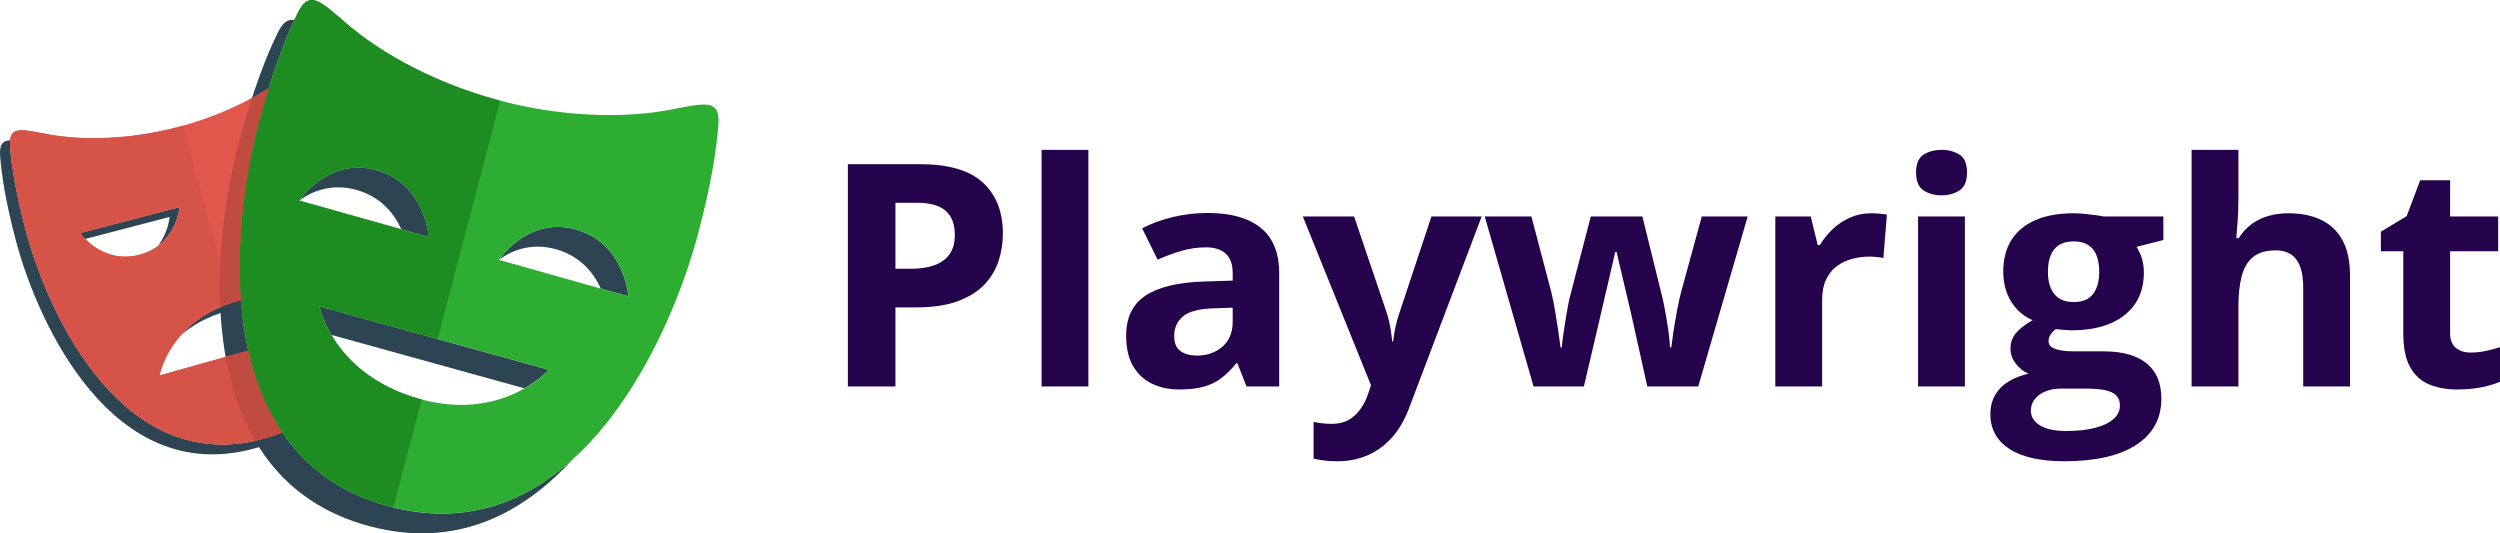 <?xml version="1.0" encoding="UTF-8"?>
<svg width="150px" height="32px" viewBox="0 0 150 32" version="1.1" xmlns="http://www.w3.org/2000/svg" xmlns:xlink="http://www.w3.org/1999/xlink">
    <title>4BA6D8B4-ED7A-43C2-9B4A-41249A407963</title>
    <g id="Production" stroke="none" stroke-width="1" fill="none" fill-rule="evenodd">
        <g id="Ecosystem" transform="translate(-179, -1241)" fill-rule="nonzero">
            <g id="Group-Copy-24" transform="translate(154, 1207)">
                <g id="logo_Playwright" transform="translate(25, 34)">
                    <g id="Group">
                        <path d="M14.211,18.075 C12.601,18.527 11.545,19.32 10.85,20.113 C11.516,19.535 12.409,19.005 13.612,18.667 C14.844,18.322 15.894,18.324 16.762,18.49 L16.762,17.818 C16.021,17.751 15.173,17.804 14.211,18.075 Z M10.776,12.423 L4.799,13.983 C4.799,13.983 4.908,14.136 5.11,14.339 L10.178,13.016 C10.178,13.016 10.106,13.933 9.482,14.753 C10.662,13.869 10.776,12.423 10.776,12.423 Z M15.78,26.337 C7.368,28.581 2.918,18.926 1.571,13.914 C0.948,11.601 0.676,9.849 0.604,8.719 C0.596,8.601 0.6,8.502 0.608,8.412 C0.172,8.438 -0.037,8.662 0.005,9.312 C0.078,10.441 0.35,12.193 0.972,14.507 C2.319,19.518 6.77,29.174 15.181,26.93 C17.012,26.441 18.387,25.551 19.42,24.415 C18.468,25.267 17.277,25.937 15.78,26.337 Z M17.36,6.514 L17.36,7.107 L20.66,7.107 C20.592,6.897 20.524,6.708 20.456,6.514 L17.36,6.514 Z" id="Shape" fill="#2D4552"></path>
                        <path d="M21.397,11.398 C22.881,11.815 23.666,12.845 24.08,13.757 L25.735,14.223 C25.735,14.223 25.509,11.031 22.595,10.211 C19.868,9.444 18.191,11.712 17.986,12.005 C18.78,11.446 19.938,10.987 21.397,11.398 Z M34.566,13.772 C31.837,13.001 30.16,15.274 29.959,15.563 C30.753,15.004 31.911,14.546 33.369,14.958 C34.851,15.376 35.635,16.405 36.051,17.317 L37.708,17.785 C37.708,17.785 37.478,14.593 34.566,13.772 Z M32.923,22.187 L19.16,18.376 C19.16,18.376 19.309,19.124 19.881,20.093 L31.468,23.301 C32.422,22.755 32.923,22.187 32.923,22.187 Z M23.381,30.39 C12.484,27.496 13.801,13.743 15.565,7.226 C16.291,4.541 17.037,2.544 17.656,1.206 C17.287,1.131 16.981,1.324 16.679,1.933 C16.021,3.253 15.181,5.403 14.368,8.412 C12.605,14.929 11.287,28.681 22.184,31.575 C27.32,32.938 31.322,30.866 34.304,27.613 C31.473,30.153 27.858,31.577 23.381,30.39 Z" id="Shape" fill="#2D4552"></path>
                        <path d="M17.36,23.115 L17.36,20.339 L9.576,22.526 C9.576,22.526 10.151,19.215 14.211,18.075 C15.442,17.729 16.493,17.731 17.36,17.897 L17.36,6.514 L21.258,6.514 C20.834,5.215 20.423,4.215 20.078,3.52 C19.508,2.37 18.923,3.133 17.596,4.232 C16.661,5.006 14.298,6.657 10.742,7.606 C7.186,8.556 4.311,8.304 3.111,8.098 C1.411,7.807 0.521,7.437 0.605,8.719 C0.677,9.849 0.949,11.601 1.571,13.914 C2.918,18.925 7.369,28.581 15.78,26.337 C17.977,25.75 19.528,24.591 20.603,23.114 L17.36,23.114 L17.36,23.115 Z M4.799,13.983 L10.776,12.423 C10.776,12.423 10.602,14.701 8.361,15.286 C6.12,15.871 4.799,13.983 4.799,13.983 Z" id="Shape" fill="#E2574C"></path>
                        <path d="M39.858,6.646 C38.304,6.916 34.576,7.252 29.969,6.029 C25.361,4.806 22.303,2.668 21.092,1.663 C19.375,0.239 18.619,-0.751 17.876,0.746 C17.219,2.067 16.378,4.217 15.565,7.226 C13.802,13.743 12.485,27.495 23.381,30.389 C34.275,33.28 40.075,20.718 41.838,14.2 C42.652,11.191 43.008,8.913 43.106,7.444 C43.218,5.78 42.064,6.263 39.858,6.646 Z M17.964,12.037 C17.964,12.037 19.682,9.392 22.594,10.212 C25.508,11.032 25.734,14.223 25.734,14.223 L17.964,12.037 Z M25.074,23.908 C19.951,22.422 19.161,18.376 19.161,18.376 L32.923,22.187 C32.923,22.186 30.145,25.376 25.074,23.908 Z M29.94,15.593 C29.94,15.593 31.654,12.949 34.566,13.772 C37.478,14.593 37.708,17.784 37.708,17.784 L29.94,15.593 Z" id="Shape" fill="#2EAD33"></path>
                        <path d="M14.64,21.104 L9.576,22.525 C9.576,22.525 10.126,19.421 13.856,18.191 L10.989,7.531 L10.741,7.606 C7.185,8.556 4.31,8.304 3.111,8.098 C1.41,7.807 0.521,7.437 0.604,8.719 C0.676,9.849 0.948,11.601 1.571,13.915 C2.917,18.925 7.368,28.581 15.78,26.337 L16.027,26.26 L14.64,21.104 Z M4.799,13.983 L10.776,12.423 C10.776,12.423 10.602,14.701 8.361,15.286 C6.12,15.871 4.799,13.983 4.799,13.983 Z" id="Shape" fill="#D65348"></path>
                        <path d="M25.305,23.964 L25.073,23.908 C19.95,22.422 19.16,18.376 19.16,18.376 L26.257,20.341 L30.014,6.041 L29.968,6.029 C25.36,4.806 22.303,2.668 21.091,1.663 C19.374,0.239 18.619,-0.751 17.875,0.746 C17.219,2.067 16.378,4.217 15.565,7.226 C13.802,13.743 12.485,27.495 23.381,30.389 L23.604,30.439 L25.305,23.964 Z M17.964,12.037 C17.964,12.037 19.682,9.392 22.594,10.212 C25.508,11.032 25.734,14.223 25.734,14.223 L17.964,12.037 Z" id="Shape" fill="#1D8D22"></path>
                        <path d="M14.898,21.031 L13.54,21.412 C13.861,23.204 14.426,24.923 15.314,26.442 C15.468,26.409 15.622,26.379 15.779,26.337 C16.191,26.227 16.574,26.09 16.942,25.941 C15.95,24.483 15.294,22.804 14.898,21.031 Z M14.368,8.412 C13.67,10.992 13.045,14.706 13.217,18.431 C13.525,18.299 13.85,18.175 14.211,18.074 L14.462,18.018 C14.156,14.04 14.818,9.985 15.565,7.226 C15.754,6.528 15.944,5.879 16.133,5.274 C15.828,5.466 15.5,5.663 15.127,5.866 C14.875,6.636 14.62,7.478 14.368,8.412 Z" id="Shape" fill="#C04B41"></path>
                    </g>
                    <g id="Group" transform="translate(50.871, 8.992)" fill="#25034C">
                        <path d="M4.301,0.858 C6.039,0.858 7.307,1.227 8.105,1.966 C8.903,2.705 9.302,3.722 9.302,5.017 C9.302,5.601 9.213,6.159 9.035,6.691 C8.857,7.224 8.567,7.696 8.165,8.11 C7.763,8.524 7.227,8.851 6.558,9.091 C5.888,9.331 5.062,9.451 4.08,9.451 L2.855,9.451 L2.855,14.195 L0,14.195 L0,0.858 L4.301,0.858 Z M4.154,3.175 L2.855,3.175 L2.855,7.134 L3.795,7.134 C4.329,7.134 4.792,7.064 5.185,6.924 C5.578,6.784 5.882,6.565 6.097,6.267 C6.312,5.969 6.419,5.586 6.419,5.118 C6.419,4.461 6.235,3.973 5.867,3.654 C5.498,3.334 4.927,3.175 4.154,3.175 Z" id="Shape"></path>
                        <polygon id="Path" points="14.432 14.195 11.623 14.195 11.623 0 14.432 0"></polygon>
                        <path d="M21.598,3.786 C22.979,3.786 24.038,4.084 24.775,4.68 C25.512,5.276 25.88,6.182 25.88,7.398 L25.88,14.195 L23.919,14.195 L23.375,12.808 L23.302,12.808 C23.007,13.173 22.706,13.471 22.399,13.702 C22.092,13.933 21.739,14.104 21.34,14.213 C20.941,14.323 20.456,14.377 19.885,14.377 C19.277,14.377 18.732,14.262 18.25,14.031 C17.768,13.8 17.389,13.445 17.112,12.968 C16.836,12.49 16.698,11.884 16.698,11.148 C16.698,10.065 17.082,9.267 17.849,8.753 C18.617,8.239 19.768,7.955 21.303,7.9 L23.09,7.845 L23.09,7.398 C23.09,6.863 22.949,6.471 22.666,6.222 C22.384,5.972 21.991,5.848 21.487,5.848 C20.99,5.848 20.502,5.918 20.023,6.057 C19.544,6.197 19.065,6.374 18.586,6.587 L17.656,4.707 C18.202,4.421 18.815,4.196 19.493,4.032 C20.172,3.868 20.873,3.786 21.598,3.786 Z M23.09,9.469 L22.003,9.506 C21.094,9.53 20.463,9.691 20.11,9.989 C19.757,10.287 19.581,10.68 19.581,11.166 C19.581,11.592 19.707,11.894 19.958,12.074 C20.21,12.253 20.539,12.343 20.944,12.343 C21.546,12.343 22.054,12.167 22.468,11.814 C22.883,11.461 23.09,10.959 23.09,10.309 L23.09,9.469 Z" id="Shape"></path>
                        <path d="M27.299,3.996 L30.375,3.996 L32.318,9.734 C32.38,9.916 32.432,10.102 32.475,10.29 C32.518,10.479 32.555,10.674 32.585,10.874 C32.616,11.075 32.641,11.285 32.659,11.504 L32.714,11.504 C32.751,11.175 32.802,10.868 32.866,10.582 C32.931,10.296 33.012,10.014 33.11,9.734 L35.017,3.996 L38.029,3.996 L33.672,15.499 C33.408,16.205 33.064,16.793 32.641,17.265 C32.217,17.736 31.73,18.09 31.181,18.327 C30.631,18.565 30.028,18.683 29.371,18.683 C29.052,18.683 28.775,18.666 28.542,18.633 C28.309,18.6 28.109,18.565 27.944,18.528 L27.944,16.32 C28.072,16.351 28.235,16.378 28.432,16.403 C28.628,16.427 28.834,16.439 29.049,16.439 C29.442,16.439 29.779,16.357 30.062,16.193 C30.344,16.029 30.581,15.808 30.771,15.531 C30.961,15.255 31.112,14.952 31.222,14.624 L31.388,14.122 L27.299,3.996 Z" id="Path"></path>
                        <path d="M47.966,14.195 L47.174,10.628 C47.131,10.415 47.061,10.1 46.962,9.684 C46.864,9.267 46.758,8.82 46.645,8.343 C46.531,7.865 46.427,7.423 46.332,7.015 C46.236,6.608 46.167,6.31 46.124,6.121 L46.041,6.121 C45.998,6.31 45.931,6.608 45.839,7.015 C45.747,7.423 45.644,7.867 45.53,8.347 C45.417,8.828 45.311,9.279 45.212,9.702 C45.114,10.125 45.041,10.445 44.991,10.664 L44.163,14.195 L41.142,14.195 L38.213,3.996 L41.013,3.996 L42.201,8.511 C42.281,8.828 42.357,9.203 42.431,9.638 C42.505,10.073 42.571,10.493 42.629,10.897 C42.687,11.301 42.732,11.622 42.763,11.859 L42.836,11.859 C42.849,11.683 42.875,11.449 42.915,11.157 C42.954,10.865 43.001,10.563 43.053,10.249 C43.105,9.936 43.154,9.653 43.2,9.401 C43.246,9.149 43.281,8.977 43.306,8.885 L44.577,3.996 L47.672,3.996 L48.878,8.885 C48.921,9.062 48.978,9.342 49.049,9.725 C49.119,10.108 49.182,10.502 49.237,10.906 C49.293,11.311 49.323,11.628 49.329,11.859 L49.403,11.859 C49.428,11.653 49.471,11.346 49.532,10.938 C49.593,10.531 49.666,10.103 49.748,9.656 C49.831,9.209 49.916,8.828 50.002,8.511 L51.236,3.996 L53.99,3.996 L51.024,14.195 L47.966,14.195 Z" id="Path"></path>
                        <path d="M61.395,3.804 C61.536,3.804 61.7,3.812 61.887,3.827 C62.075,3.842 62.227,3.862 62.343,3.886 L62.131,6.495 C62.039,6.465 61.909,6.442 61.74,6.427 C61.571,6.412 61.425,6.404 61.303,6.404 C60.94,6.404 60.589,6.45 60.248,6.541 C59.907,6.632 59.602,6.78 59.332,6.983 C59.061,7.187 58.848,7.455 58.692,7.786 C58.535,8.118 58.457,8.524 58.457,9.004 L58.457,14.195 L55.648,14.195 L55.648,3.996 L57.775,3.996 L58.19,5.711 L58.328,5.711 C58.53,5.364 58.784,5.046 59.088,4.757 C59.391,4.469 59.738,4.237 60.128,4.064 C60.518,3.891 60.94,3.804 61.395,3.804 Z" id="Path"></path>
                        <path d="M67.022,3.996 L67.022,14.195 L64.213,14.195 L64.213,3.996 L67.022,3.996 Z M65.622,0 C66.04,0 66.399,0.096 66.7,0.287 C67.001,0.479 67.151,0.836 67.151,1.359 C67.151,1.876 67.001,2.234 66.7,2.431 C66.399,2.629 66.04,2.728 65.622,2.728 C65.198,2.728 64.838,2.629 64.54,2.431 C64.242,2.234 64.093,1.876 64.093,1.359 C64.093,0.836 64.242,0.479 64.54,0.287 C64.838,0.096 65.198,0 65.622,0 Z" id="Shape"></path>
                        <path d="M72.981,18.683 C71.544,18.683 70.447,18.435 69.688,17.94 C68.93,17.444 68.551,16.749 68.551,15.855 C68.551,15.241 68.744,14.727 69.131,14.313 C69.518,13.9 70.086,13.605 70.835,13.429 C70.546,13.307 70.295,13.108 70.08,12.831 C69.865,12.554 69.757,12.261 69.757,11.951 C69.757,11.561 69.871,11.238 70.098,10.979 C70.325,10.721 70.654,10.467 71.084,10.217 C70.543,9.986 70.115,9.615 69.799,9.104 C69.483,8.594 69.325,7.991 69.325,7.298 C69.325,6.556 69.489,5.925 69.817,5.405 C70.146,4.885 70.625,4.488 71.254,4.215 C71.883,3.941 72.649,3.804 73.552,3.804 C73.742,3.804 73.963,3.816 74.215,3.841 C74.467,3.865 74.699,3.892 74.911,3.923 C75.122,3.953 75.265,3.977 75.339,3.996 L78.931,3.996 L78.931,5.41 L77.319,5.82 C77.466,6.045 77.577,6.286 77.651,6.541 C77.724,6.796 77.761,7.067 77.761,7.353 C77.761,8.448 77.376,9.301 76.605,9.912 C75.835,10.523 74.765,10.829 73.395,10.829 C73.07,10.81 72.763,10.786 72.474,10.756 C72.333,10.865 72.226,10.981 72.152,11.102 C72.078,11.224 72.042,11.352 72.042,11.485 C72.042,11.619 72.098,11.73 72.212,11.818 C72.326,11.907 72.497,11.973 72.728,12.019 C72.958,12.065 73.245,12.088 73.589,12.088 L75.339,12.088 C76.469,12.088 77.33,12.328 77.922,12.808 C78.515,13.289 78.811,13.994 78.811,14.925 C78.811,16.117 78.309,17.041 77.305,17.698 C76.301,18.355 74.86,18.683 72.981,18.683 Z M73.101,16.868 C73.77,16.868 74.346,16.805 74.828,16.681 C75.31,16.556 75.68,16.38 75.937,16.152 C76.195,15.924 76.324,15.651 76.324,15.335 C76.324,15.08 76.249,14.878 76.099,14.729 C75.948,14.58 75.721,14.475 75.417,14.414 C75.113,14.353 74.725,14.323 74.252,14.323 L72.797,14.323 C72.453,14.323 72.144,14.377 71.871,14.487 C71.598,14.596 71.382,14.75 71.222,14.947 C71.062,15.145 70.982,15.375 70.982,15.636 C70.982,16.019 71.168,16.32 71.54,16.539 C71.911,16.758 72.431,16.868 73.101,16.868 Z M73.552,9.132 C74.08,9.132 74.467,8.971 74.713,8.648 C74.958,8.326 75.081,7.888 75.081,7.335 C75.081,6.72 74.954,6.26 74.699,5.953 C74.444,5.645 74.062,5.492 73.552,5.492 C73.036,5.492 72.649,5.645 72.392,5.953 C72.134,6.26 72.005,6.72 72.005,7.335 C72.005,7.888 72.132,8.326 72.387,8.648 C72.642,8.971 73.03,9.132 73.552,9.132 Z" id="Shape"></path>
                        <path d="M83.434,0 L83.434,2.892 C83.434,3.397 83.418,3.877 83.384,4.333 C83.35,4.789 83.324,5.112 83.306,5.3 L83.453,5.3 C83.674,4.948 83.936,4.662 84.24,4.443 C84.544,4.224 84.88,4.063 85.249,3.959 C85.617,3.856 86.013,3.804 86.437,3.804 C87.18,3.804 87.828,3.933 88.38,4.192 C88.933,4.45 89.363,4.855 89.67,5.405 C89.977,5.956 90.13,6.669 90.13,7.544 L90.13,14.195 L87.321,14.195 L87.321,8.238 C87.321,7.508 87.186,6.958 86.916,6.587 C86.646,6.216 86.228,6.03 85.663,6.03 C85.098,6.03 84.653,6.159 84.328,6.418 C84.002,6.676 83.772,7.056 83.637,7.558 C83.502,8.06 83.434,8.673 83.434,9.396 L83.434,14.195 L80.625,14.195 L80.625,0 L83.434,0 Z" id="Path"></path>
                        <path d="M97.36,12.161 C97.667,12.161 97.967,12.13 98.258,12.069 C98.55,12.008 98.84,11.932 99.129,11.841 L99.129,13.912 C98.828,14.046 98.455,14.157 98.01,14.245 C97.564,14.333 97.078,14.377 96.55,14.377 C95.936,14.377 95.385,14.278 94.896,14.081 C94.408,13.883 94.025,13.54 93.745,13.05 C93.466,12.56 93.326,11.878 93.326,11.002 L93.326,6.085 L91.981,6.085 L91.981,4.908 L93.529,3.977 L94.339,1.825 L96.135,1.825 L96.135,3.996 L99.018,3.996 L99.018,6.085 L96.135,6.085 L96.135,11.002 C96.135,11.391 96.247,11.682 96.471,11.873 C96.696,12.065 96.992,12.161 97.36,12.161 Z" id="Path"></path>
                    </g>
                </g>
            </g>
        </g>
    </g>
</svg>